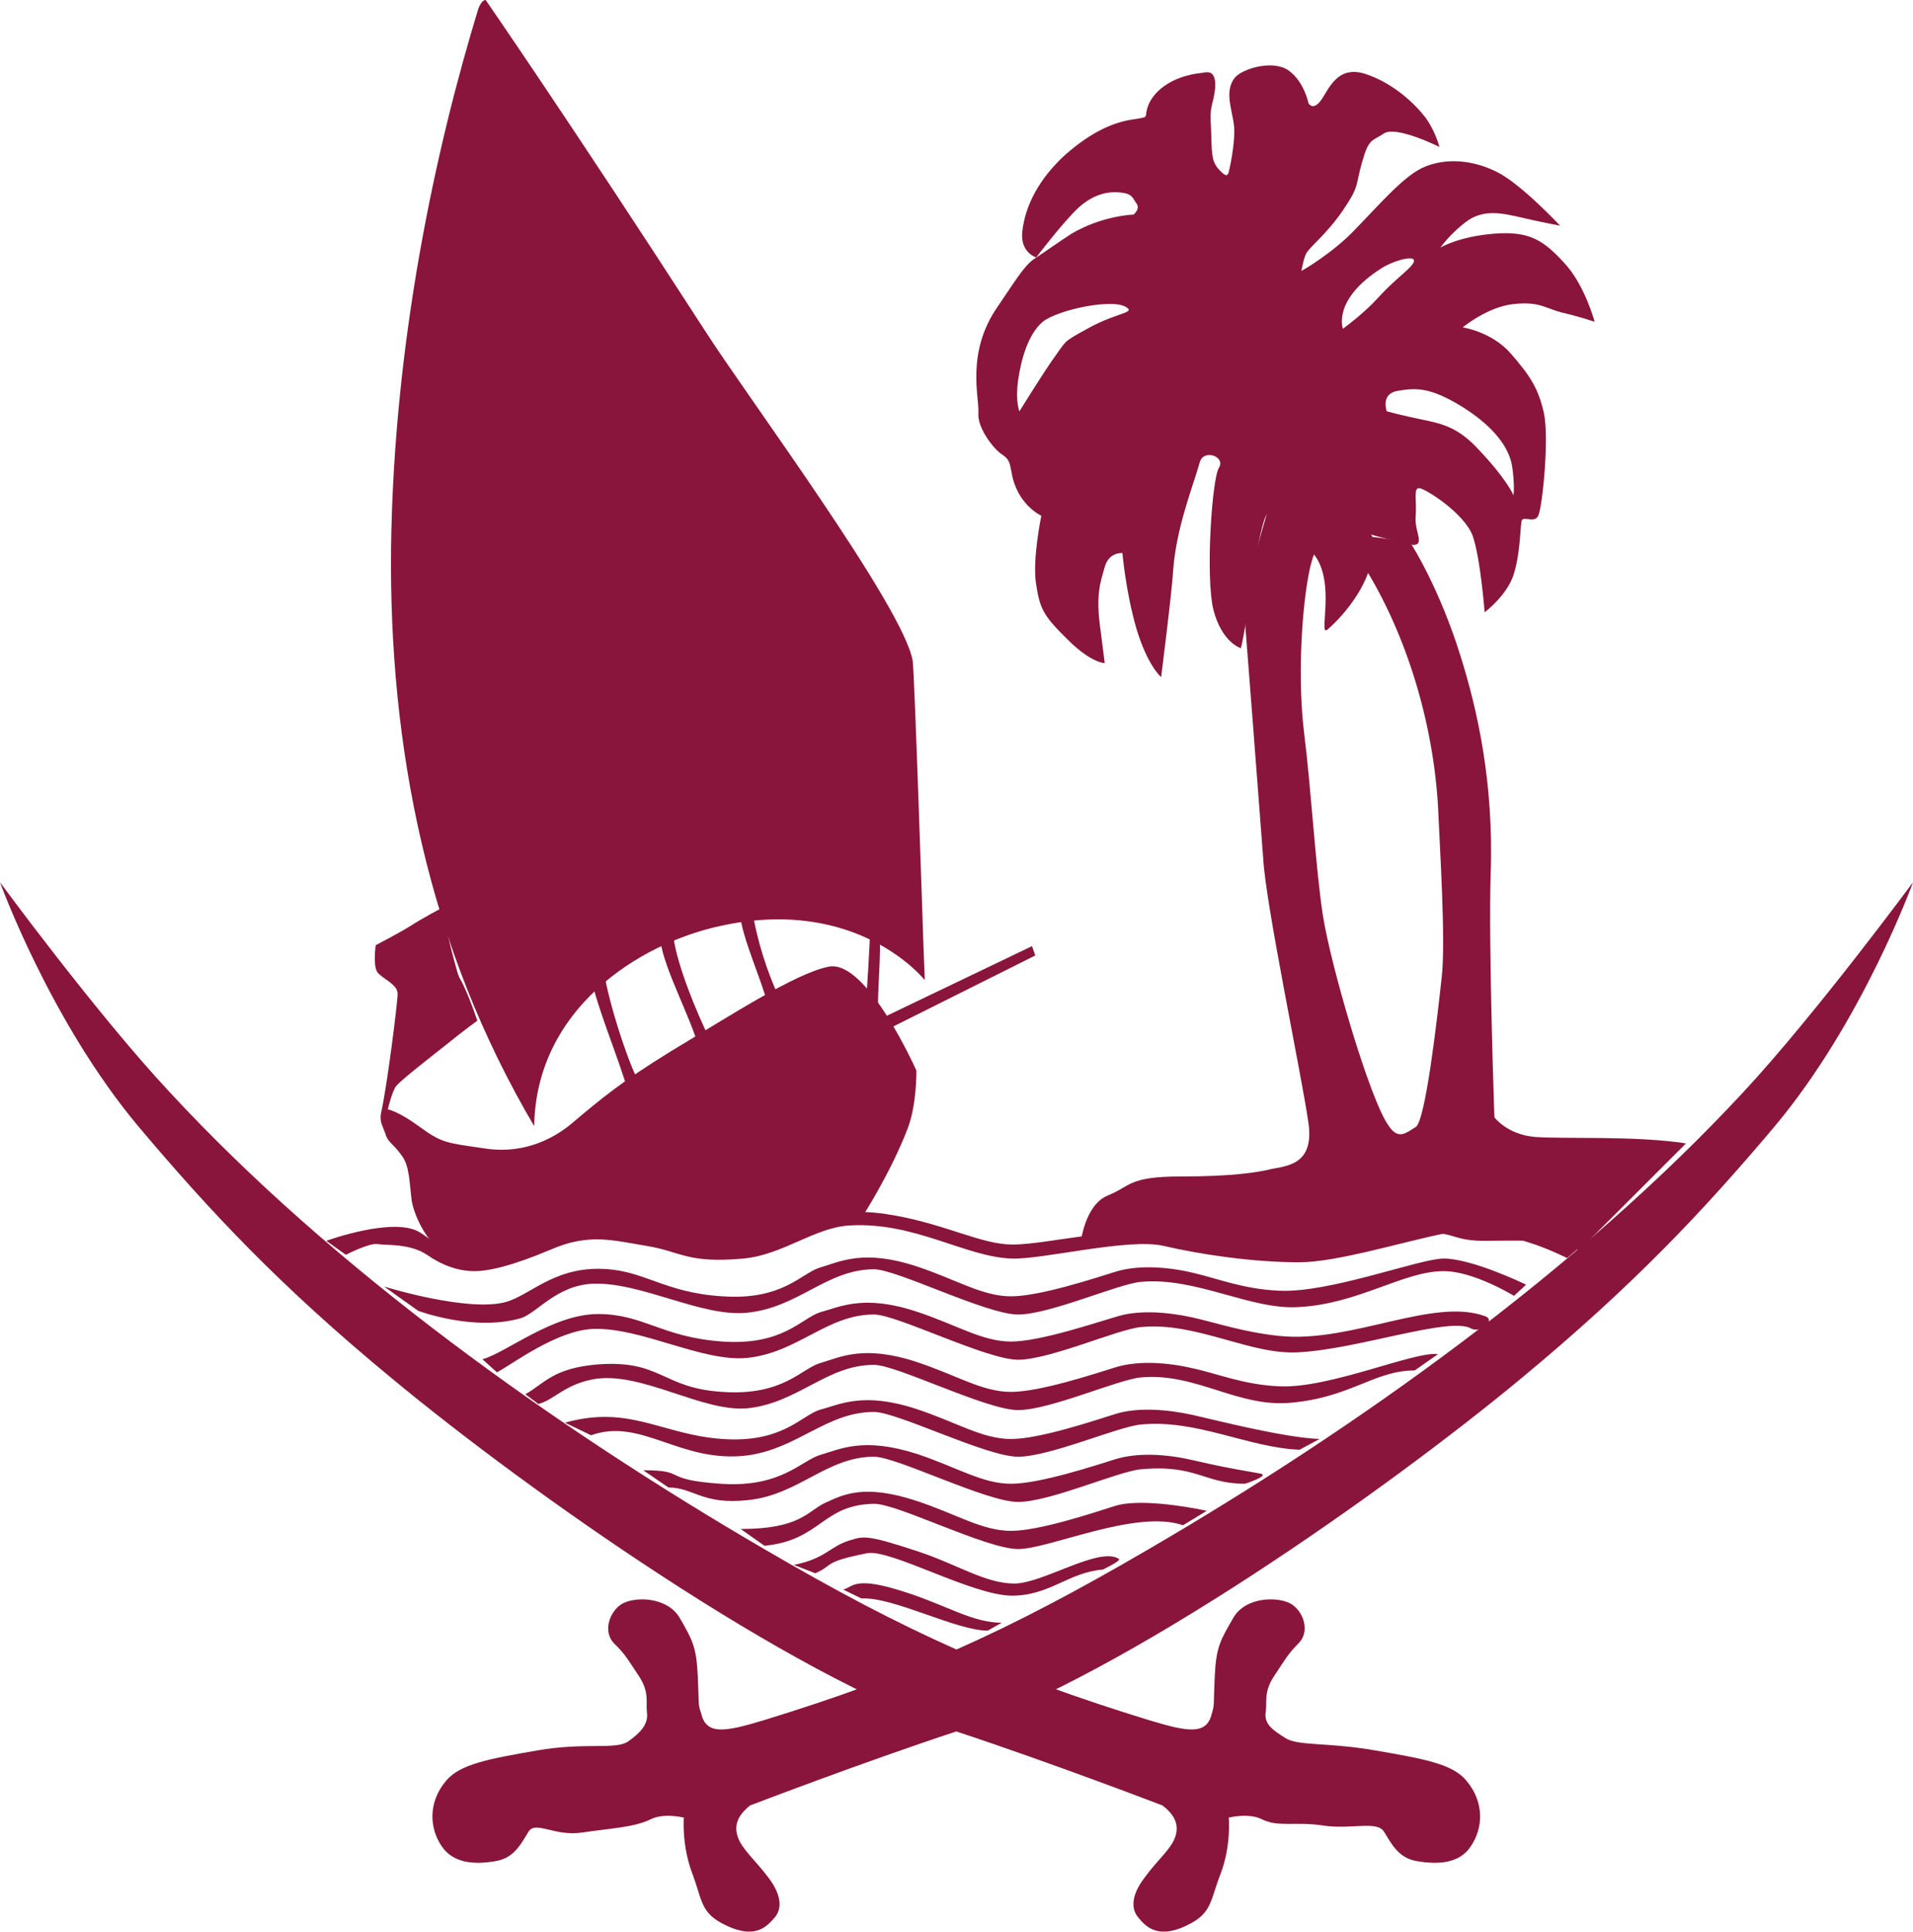 <svg xmlns="http://www.w3.org/2000/svg" version="1.2" viewBox="193.9 196.69 410.4 414.26">
	<title>Emblem_of_Qatar-svg</title>
	<style>
		.s0 { fill: #89153d } 
	</style>
	<g id="Layer">
		<path id="Layer" fill-rule="evenodd" class="s0" d="m529.8 462.8c0 0-10.4-0.1-17.7 0-8.3 0-6.5-3.5-17.7-0.2-11.2 3.2-6.9 2.6-18.1 3.7-11.2 1.2-9.8-0.1-18.6-1-8.9-0.9-8.3-3.6-17.3-3.6-10.9 0.1-14.7 1.8-14.7 1.8 0 0 0.8-8.3 5.8-10.4 5-2 4.4-4.1 15.7-4.1 11.2 0 16.2-0.9 18.6-1.4 3.2-0.9 10.2-0.4 8.8-10.1-1.5-10.5-9.2-46.9-9.7-56.7-0.5-6.8-3.9-50.7-3.9-50.7 0 0 1.5-9.5 1.8-12.1 0.3-2.7 3-11.5 3-11.5 0 0 5.5 0.3 6.5 2.6 0.8 2.4 5 2.9 3.5 6.5-2.1 5-3.9 24.1-2.1 38.5 1.5 12 2.5 29.3 4 38.9 1.8 11.3 10.2 39.8 14.1 45.1 2.1 3.2 3.8 1.5 5.8 0.3 2.1-1.2 4.6-23 5.6-32.2 0.9-7.6-0.5-29.2-0.7-34.5-0.7-18.3-6.3-37.5-15.2-52.3-2.8-4.6 0 0.4 0.3-2.6 0.3-3 0.3-5 0.3-5 0 0 3.2 0.3 5.9 0.9 2.7 0.5 3 0.9 3 0.9 0 0 6 9.4 10.5 24 3.4 10.9 7.1 26.6 6.4 46.4-0.5 15.6 0.8 52.3 0.8 52.3 0 0 2.6 3.6 8.5 4.2 5.9 0.5 21.7-0.3 32.6 1.4l-23 23z"/>
		<path id="Layer" fill-rule="evenodd" class="s0" d="m338.4 397.8c0.8 6 5 16.1 7.5 21.2l-2.1 2.3c-1.8-6.6-7.3-16.5-8.2-22.7z"/>
		<path id="Layer" fill-rule="evenodd" class="s0" d="m355.3 392c0.9 6 3.2 13.2 5.6 18.3l-2.1 2.4c-1.8-6.7-5.3-13.8-6.2-19.9z"/>
		<path id="Layer" fill-rule="evenodd" class="s0" d="m382.5 396.3c0.6 4.9-0.5 12.7-0.2 18.9l-2.7-2.6c0.4-4.7 0.8-12 1-16.6z"/>
		<path id="Layer" fill-rule="evenodd" class="s0" d="m384 414.6l31.3-15 0.7 2-32 16z"/>
		<path id="Layer" fill-rule="evenodd" class="s0" d="m323.5 405.2c0.9 6.1 4.7 18.1 7.2 23.1l-2.1 2.4c-1.8-6.7-6.9-18.5-7.9-24.6z"/>
		<path id="Layer" fill-rule="evenodd" class="s0" d="m288.7 391.4c0 0-4.5 2.4-6.8 3.9-2.4 1.5-7.4 4.1-7.4 4.1 0 0-0.6 4.2 0.3 5.7 0.9 1.4 4.4 2.6 4.4 4.7 0 2-2.3 20.1-3.5 25.3-0.5 2.1 0.3 3 0.9 4.8 0.5 1.8 1.7 2.1 3.4 4.5 1.8 2.3 1.7 5.8 2.2 9.6 0.3 2.7 3.5 11 9.6 12.7 4.8 1.3 10.7-0.5 19.6-4.4 7.4-3.2 14.8-2.5 22.5-0.7 7.7 1.8 11.7 4.5 21.5 2.5 5.4-1.2 10.5-4.1 17.3-5 6.8-0.9 5.9-1 5.9-1 0 0 6.4-9.8 10.1-19.6 1.9-5.1 1.8-12.2 1.8-12.2 0 0-10.6-23.9-18.8-22.3-7.2 1.4-21.6 10.8-33.8 18.1-10.7 6.6-14.9 10.1-21.2 15.4-2.9 2.5-9.5 6.9-18.7 5.5-8.2-1.2-9.2-1.1-14-4.6-4.6-3.4-6.9-3.8-6.9-3.8 0 0 0.9-3.9 1.8-5 0.9-1.2 8-6.7 10.9-9 3.8-3.1 6.5-5 6.5-5 0 0-1.2-3.7-2.7-7-1.4-3.2-0.9-0.8-2.4-6.4-1.5-5.7-2.5-10.8-2.5-10.8z"/>
		<path id="Layer" fill-rule="evenodd" class="s0" d="m518.6 261.9c-5.6 0.6-10.9 5-10.9 5 0 0 6.2 0.9 10.3 5.6 4.1 4.7 5.9 7.4 7.1 12.7 1.2 5.3-0.3 20.3-1.2 22.1-0.9 1.8-3.3-0.2-3.6 1.2-0.3 2.1-0.3 7.1-1.7 11.5-1.5 4.5-6.2 8-6.2 8 0 0-0.9-11.8-2.6-16.5-1.9-4.8-9.8-9.8-11.3-10.1-1.5-0.3-0.6 2.7-0.9 6.2-0.3 3.6 3 7.1-2.6 5.6-4.2-1.1-6.2-1.6-7-1.9 0.4 0.3 0.7 1.5 0.2 5.2-0.9 5.9-5.8 12-9.5 15.2-2.1 1.8 1.9-10-2.9-16.1-4.7-6.2-8-8.5-9.7-8.9-1.8-0.3-4.5 21-5.1 24.5-0.6 3.6-0.9 4.5-0.9 4.5 0 0-4.1-1.2-5.9-8.3-1.7-7.1-0.3-28 1.2-30.4 1.5-2.4-3.3-4.1-4.1-1.2-1.5 5.3-5 13.9-5.7 23-0.3 5.1-2.6 23.1-2.6 23.1 0 0-2.9-2.4-5.3-10.4-2.3-7.9-3-16.2-3-16.2 0 0-2.9-0.3-3.8 3-0.9 3.2-2 5.9-0.9 13.5l0.9 7.1c0 0-2.9 0-7.9-5-5.1-5-6-6.5-6.8-11.8-0.9-5.3 1.1-14.8 1.1-14.8 0 0-5.3-2.4-6.4-9.4-0.4-1.9-0.4-2.7-2.1-3.8-1.8-1.2-5.3-5.7-5-8.9 0.2-3.3-2.7-12.9 4.1-22.7 3.6-5.3 5.6-8.6 7.6-10.1 3.6-2.4 5.8-4 8.3-5.6 6.6-3.9 13.3-4.1 13.3-4.1 0 0 1.5-1.2 0.6-2.4-0.8-1.1-0.8-2-3.2-2.3-2.4-0.3-5.6 0-9.2 3.2-3.5 3.3-9.1 10.7-9.1 10.7 0 0-3.4-1-3-5.4 0.6-5.9 3.8-11.6 9.1-16.5 6-5.3 10.7-7.1 14.6-7.7 3.8-0.6 2.4-0.2 3.2-2.6 0.9-3 4.7-6.7 11.8-7.4 1.1-0.2 2.9-0.6 2.7 3.2-0.4 3.9-1.3 3.6-0.9 8.6 0.2 5 0 6.8 1.4 8.6 1.5 1.7 2.1 2 2.4 0.9 0.3-1.2 1.2-5.4 1.2-8.9 0-3.5-2.4-8 0-11.2 1.3-1.9 7.9-4.1 11.5-1.8 3.5 2.4 4.4 7.1 4.4 7.1 0 0 0.9 1.8 2.7-0.6 1.7-2.4 3.5-7.7 9.7-5.6 6.2 2.1 10.9 6.8 13 9.7 2 3 2.7 5.9 2.7 5.9 0 0-9.2-4.6-11.9-2.9-2.6 1.8-3.2 0.9-4.7 6.2-1.5 5.3-0.5 5-4.1 10.3-3.6 5.3-7.4 8-8 9.5-0.6 1.5-0.9 3.5-0.9 3.5 0 0 6.8-3.8 11.8-9.2 5.1-5.2 10.4-11.5 14.8-13.2 4.4-1.8 10.1-1.5 15.4 1.2 5.2 2.6 13.5 11.5 13.5 11.5 0 0-4.7-0.9-8.5-1.8-3.9-0.9-8-1.8-11.6 0.9-3.5 2.6-5.6 5.6-5.6 5.6 0 0 3.9-2.4 11.6-3 7.6-0.6 10.6 1.5 15 6.3 4.4 4.7 6.5 12.6 6.5 12.6 0 0-3.5-1.2-7.1-2-3.5-0.9-4.7-2.4-10.3-1.8zm-83.2 0.6c-3-1.8-14.5 0.6-17.8 3.2-3.2 2.7-4.7 8.3-5.3 12.7-0.6 4.4 0.3 6.5 0.3 6.5 0 0 4.4-7.1 6.8-10.6 1.7-2.4 2.4-3.5 3.2-4.3 0.9-0.8 2-1.4 5.1-3.1 5.9-3.2 10-3.1 7.7-4.4zm54-1.8c2.9-3.2 5.6-5.3 6.8-6.5 3.5-3.5-2.7-2-5.9 0-10.7 6.8-8.3 13-8.3 13 0 0 4.4-3.2 7.4-6.5zm18.3 23.3c-7.1-4.4-10.1-4.1-13.9-3.5-3.8 0.6-2.4 4.4-2.4 4.4 0 0 3.3 0.9 7.7 1.8 4.4 0.9 7.7 1.7 12.1 6.5 5.9 6.2 7.4 9.7 7.4 9.7 0 0 0.3-2.3-0.3-6.2-0.6-3.8-3.6-8.3-10.6-12.7z"/>
		<path id="Layer" fill-rule="evenodd" class="s0" d="m298.1 196.7c0 0 18.4 26.6 47.1 71 9.1 14.2 42.5 59.1 44.5 70.7 0.4 2.6 2.3 60.8 2.3 60.8l0.3 7.7c0 0-14.3-18.2-44-11.6-17.4 3.8-39.4 17.8-39.8 42.9-22.8-38.6-31.2-81.2-30.7-124.3 0.6-43.8 9.4-84.8 18.7-115.3 0.8-2.1 1.6-1.9 1.6-1.9z"/>
		<g id="Layer">
			<path id="Layer" fill-rule="evenodd" class="s0" d="m276.3 472.6c0 0 18 5.6 26.2 3.3 5.1-1.5 10-7.1 19.7-7.1 9.8 0 13.7 5.1 26.7 5.9 13 0.9 16.9-5 21-6.2 4.2-1.2 9.2-4 20.7-0.2 8.5 2.8 14 6.4 20.2 6.4 6.2 0 18-3.9 22.5-5.3 4.6-1.4 10.7-1.1 16.3 0.2 5.3 1.2 11.1 3.6 18.8 3.9 10.8 0.5 30.1-6.9 35.2-6.9 6.2 0 17.7 5.6 17.7 5.6l-2.6 2.4c0 0-8.6-5.3-15.1-5.3-8.6 0-18.2 7-31 7.7-10.4 0.7-22-6.5-34-5.4-5 0.5-19.5 7-26.3 7-6.8 0-26-9.7-30.9-9.7-10.1 0-16.2 8.2-27.1 9.3-9.7 1.1-22.8-6.6-33.2-6.2-7.8 0.3-12.1 6.4-15.5 7.4-10.1 2.9-22-1.6-22-1.6z"/>
			<path id="Layer" fill-rule="evenodd" class="s0" d="m297.4 488.2c5.1-1.4 15.1-9.7 24.8-9.7 9.8 0 13.7 5 26.7 5.9 13 0.9 16.9-5 21-6.3 4.2-1.1 9.2-3.9 20.7-0.1 8.5 2.8 14 6.4 20.2 6.4 6.2 0 18-4 22.5-5.3 4.6-1.5 10.7-1.1 16.3 0.1 5.3 1.2 11.1 3.2 18.8 4 15.4 1.6 33-8.4 44.2-4.2 2.2 0.9-1.1 3.7-3.1 2.6-4.6-2.6-24.1 4.4-36.9 5.1-10.4 0.7-22-6.6-34-5.4-5 0.5-19.5 7-26.3 7-6.8 0-26-9.7-30.9-9.7-10.1 0-16.2 8.1-27.1 9.3-9.7 1-22.8-6.6-33.2-6.2-7.8 0.3-17.5 7.7-20.6 9.3z"/>
			<path id="Layer" fill-rule="evenodd" class="s0" d="m306.6 495.7c4.1-2.3 5.9-5.6 15.6-6.4 13.6-1 13.7 5.1 26.7 5.9 13 0.9 16.9-5 21-6.2 4.2-1.2 9.2-4 20.7-0.2 8.5 2.8 14 6.4 20.2 6.4 6.2 0 18-3.9 22.5-5.3 4.6-1.4 10.7-1.1 16.3 0.2 5.3 1.1 11.1 3.6 18.8 3.9 10.8 0.5 29-7.6 34-6.9l-5 3.5c-8.6 0-13.6 5.7-26.3 6.9-11.6 1.2-20.5-6.5-32.5-5.4-5 0.5-19.5 7-26.3 7-6.8 0-26-9.7-30.9-9.7-10.1 0-16.2 8.1-27 9.3-9.8 1-23-8.1-33.3-6.2-6.2 1.2-8.3 4.4-11.7 5.3z"/>
			<path id="Layer" fill-rule="evenodd" class="s0" d="m315.1 501.8c13.9-3.9 20.8 2.6 33.8 3.5 13 0.9 16.9-5.1 21-6.3 4.2-1.1 9.2-3.9 20.7-0.1 8.5 2.8 14 6.4 20.2 6.4 6.2 0 18-4 22.5-5.4 4.6-1.4 10.7-1 16.3 0.2 5.3 1.2 19.7 4.9 27.4 5.2l-4.3 2.3c-10.9-0.4-22.1-6.6-34.1-5.4-5 0.5-19.5 6.9-26.3 6.9-6.8 0-25.9-9.6-30.9-9.6-10.1 0-16.3 7.8-27 9.3-14.4 1.9-22.8-8.2-33.7-4.3z"/>
			<path id="Layer" fill-rule="evenodd" class="s0" d="m331.9 512c9.7 0 3.6 2 16.6 2.9 13 0.9 17.3-5 21.4-6.2 4.2-1.2 9.2-3.9 20.7-0.2 8.5 2.8 14 6.4 20.2 6.4 6.2 0 18-3.9 22.5-5.3 4.6-1.4 10.7-1.1 16.3 0.2 5.3 1.2 7.1 1.6 14.6 2.9 2.4 0.4-3.2 2.2-3.2 2.2-8.8 0-10.4-4.2-22.4-3.1-5 0.5-19.5 7-26.3 7-6.8 0-26-9.7-30.9-9.7-10.1 0-16.2 8.2-27 9.3-9.8 1.1-11.7-2.7-17.1-2.7z"/>
			<path id="Layer" fill-rule="evenodd" class="s0" d="m352.8 524.6c12.8 0 14.3-3.8 18.1-5.6 3.8-1.7 8.2-4.2 19.7-0.4 8.5 2.8 14 6.4 20.2 6.4 6.2 0 18-4 22.5-5.4 4.6-1.4 13.9-0.1 19.5 1.1l-5.1 3.1c-10.1-3.5-28.6 5.1-35.4 5.1-6.8 0-26-9.8-30.9-9.7-11.2 0.2-11.3 7.8-23.5 9z"/>
			<path id="Layer" fill-rule="evenodd" class="s0" d="m364.2 532.3c6.7-1.3 7.7-3.9 11.8-5.2 3.1-0.9 3.3-1.5 14.8 2.3 8.5 2.8 14.5 6.9 20.7 6.9 6.1 0 18.2-8 22.4-5.3 0.8 0.3-3.4 2.3-3.4 2.3-7.4 0.6-11.4 5.6-19.5 5.6-8.5 0-26.1-10.1-31.1-9.1-9.6 1.9-7 2.5-11.1 4.3z"/>
			<path id="Layer" fill-rule="evenodd" class="s0" d="m374.8 537.6c2.2-0.6 2.4-3.1 13.8 0.7 8.6 2.8 14 6.4 20.2 6.4l-3 1.7c-6.8 0-20.3-7.3-27.1-6.9z"/>
			<path id="Layer" fill-rule="evenodd" class="s0" d="m263.9 462.8c0 0 14.5-5.3 20.1-1.8 4.4 2.8 6.5 5.9 12.9 5.4 7.5-0.5 13.9-5.8 24.2-6.8 4.8-0.4 10.7 0.3 17.4 2.1 6.8 1.8 11.9 3.9 22.8-0.5 7-2.9 12.6-6 24.2-3.9 11.5 2 18.9 6.3 25.7 6.3 7.4 0 24.6-4.5 35.6-2.4 8.8 1.7 18.1 4.2 25.5 3.9 8.1-0.4 22.4-5.3 31.5-6.4 7.5-1.3 24.4 1.6 28.8 4.1 4.7 1.4 1 0.7 1 0.7l-3.5 3c0 0-4.4-2.2-8.4-3.4-3.8-1.1-8.6-3.7-17.8-1.9-9.1 1.8-23.1 6.2-31.3 6.2-10 0-21.3-1.7-29-3.5-7.6-1.8-26.2 3-32.8 2.7-9.9-0.4-20.7-7.9-34.6-7.1-7.5 0.4-14.3 6.3-22.8 7.1-12.1 1.1-13.4-1.5-20.7-2.7-7.4-1.2-12.4-2.8-20.7 0.8-8.3 3.5-13.2 4.6-16.4 4.6-3.3 0-6.8-1.2-10.1-3.5-3.7-2.5-8.9-2-10.6-2.3-1.8-0.3-6.8 2.3-6.8 2.3z"/>
		</g>
		<g id="Layer">
			<path id="Layer" fill-rule="evenodd" class="s0" d="m193.9 385.9c0 0 10.8 29.9 29.8 52.5 15.2 18 30.1 34 54.5 54.1 29.1 24.1 85 63.5 120.5 75.4 20.9 6.9 44.6 16 44.6 16 2.7 2.1 3.6 4.2 2.7 6.8-0.9 2.6-3.9 5-6.5 8.6-2.7 3.5-3.1 6.5-1.5 8.5 1.6 2 3.9 4.4 9.2 2.4 6.8-2.8 6.1-5.3 8.5-11.5 2.4-6.2 1.8-12.2 1.8-12.2 0 0 4.4-1.1 7.2 0.4 3.5 1.7 7.2 0.4 13.1 1.3 5.9 0.9 11.5-1.1 13 1.3 1.5 2.4 3 5.6 6.9 6.3 5 0.9 9.4 0.4 11.7-3.1 2.7-3.9 3-9.5-0.9-14.1-2.9-3.6-9.1-4.7-19.5-6.5-10.3-1.8-16.7-0.9-19.4-2.7-2.7-1.7-4.4-2.9-4.2-5.3 0.4-2.3-0.5-4.4 1.8-7.9 2.4-3.6 3-4.8 5.3-7.1 2.4-2.4 1.2-6.5-1.4-8.3-2.7-1.8-10.1-1.8-12.7 3-2.7 4.7-3.6 6.1-3.9 12.4-0.3 6.2 0 5.8-0.6 7.9-1.1 4.7-4.9 4.1-13.5 1.5-31.2-9.6-51.9-18.8-82.4-36.6-45-26.2-92.7-60.2-127.8-98.2-15.6-16.7-36.3-44.9-36.3-44.9z"/>
			<path id="Layer" fill-rule="evenodd" class="s0" d="m604.3 385.9c0 0-10.8 29.9-29.8 52.5-15.2 18-30.2 34-54.5 54.1-29.1 24.1-85.1 63.5-120.6 75.4-20.9 6.9-44.6 16-44.6 16-2.6 2.1-3.5 4.2-2.6 6.8 0.9 2.6 3.8 5 6.5 8.6 2.7 3.5 3.1 6.5 1.5 8.5-1.7 2-3.9 4.4-9.2 2.4-6.9-2.8-6.2-5.3-8.5-11.5-2.4-6.2-1.9-12.2-1.9-12.2 0 0-4.3-1.1-7.2 0.4-3.5 1.7-8.6 1.9-14.6 2.8-5.9 0.9-10-2.6-11.5-0.2-1.5 2.4-3 5.6-6.9 6.3-4.9 0.9-9.3 0.4-11.7-3.1-2.7-3.9-3-9.5 0.9-14.1 3-3.6 9.2-4.7 19.5-6.5 10.3-1.8 16.8-0.1 19.5-1.9 2.6-1.8 4.4-3.7 4.1-6.1-0.3-2.3 0.6-4.4-1.7-7.9-2.4-3.6-3-4.8-5.4-7.1-2.3-2.4-1.1-6.5 1.5-8.3 2.7-1.8 10-1.8 12.7 3 2.7 4.7 3.5 6.1 3.8 12.4 0.3 6.2 0 5.8 0.7 7.9 1.1 4.7 4.9 4.1 13.5 1.5 31.2-9.6 51.9-18.8 82.4-36.6 45-26.2 92.6-60.2 127.8-98.2 15.5-16.7 36.3-44.9 36.3-44.9z"/>
		</g>
	</g>
</svg>